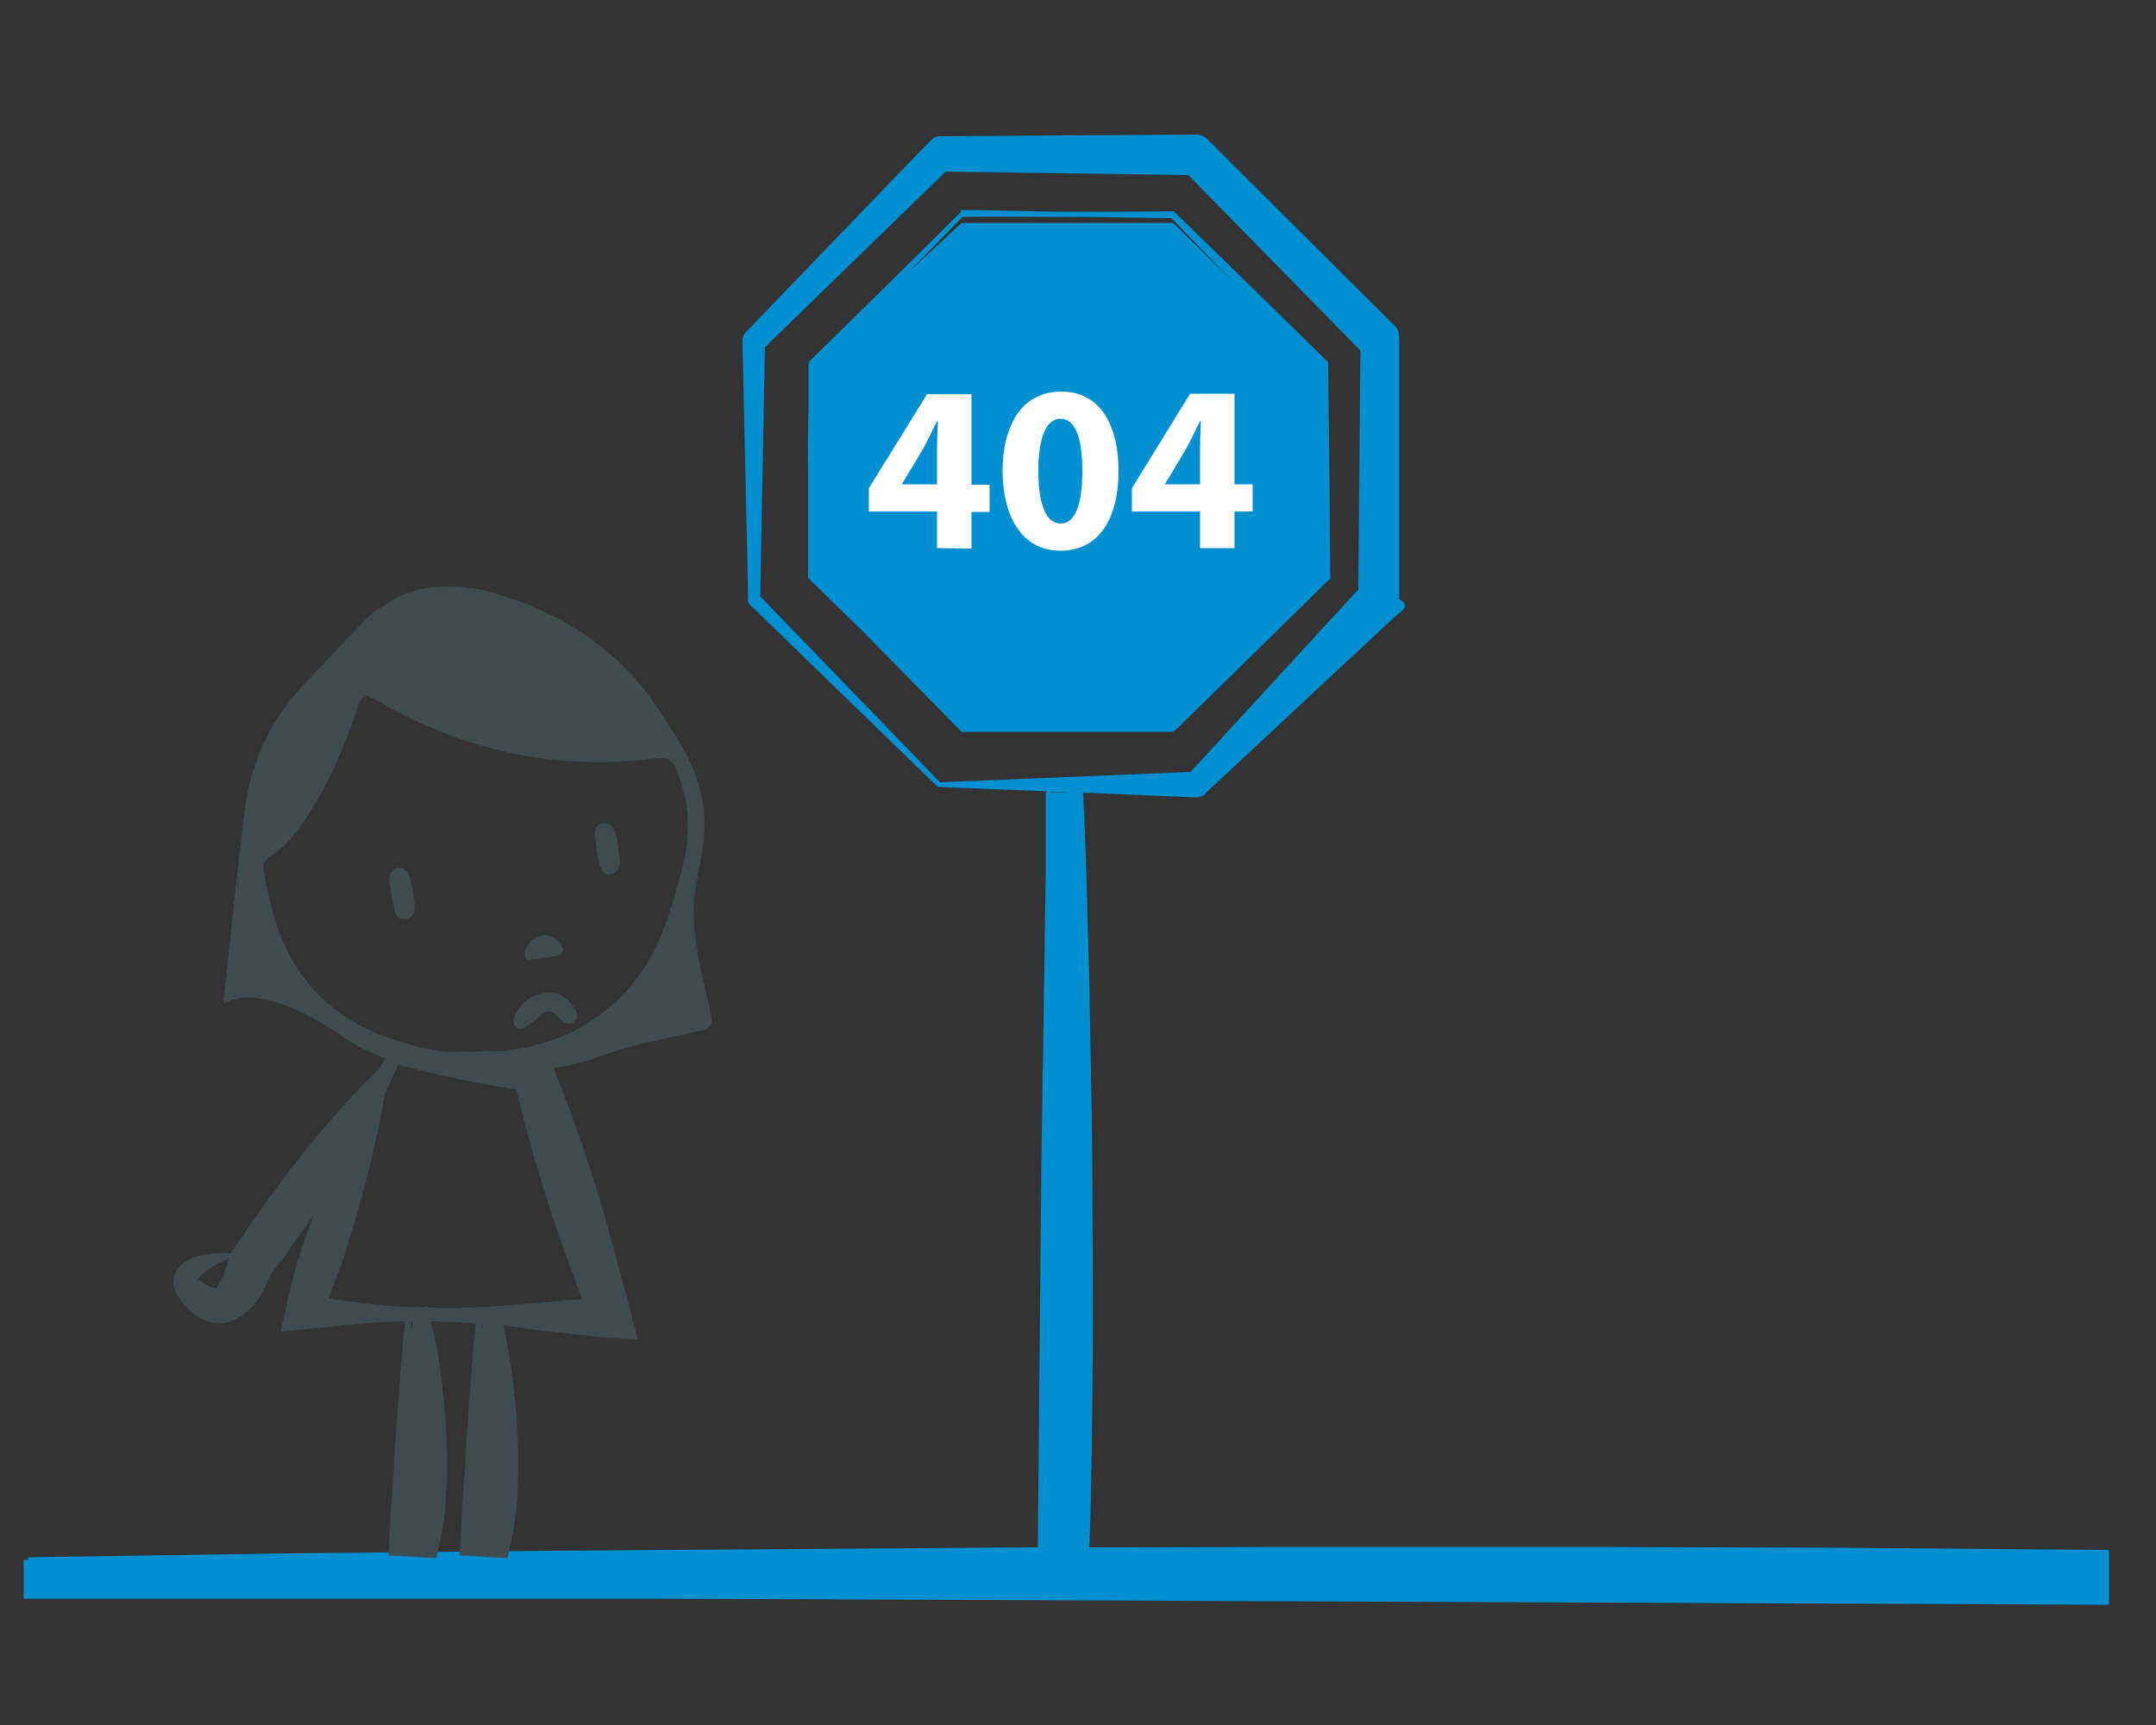 <?xml version="1.0" encoding="utf-8"?>
<!-- Generator: Adobe Illustrator 19.0.0, SVG Export Plug-In . SVG Version: 6.00 Build 0)  -->
<svg version="1.1" id="Livello_1" xmlns="http://www.w3.org/2000/svg" xmlns:xlink="http://www.w3.org/1999/xlink" x="0px" y="0px"
	 viewBox="217 -168 500 400" style="enable-background:new 217 -168 500 400;" xml:space="preserve">
<rect x="217" y="-168" width="500" height="400" fill="#333333" stroke="none"/>
<style type="text/css">
	.st0{fill:#0090D1;}
	.st1{fill:#FFFFFF;}
	.st2{fill:#3F4C4F;}
</style>
<g>
	<path class="st0" d="M524.9-33.3l0.6-0.4v-0.6l-0.2-24.6L525-83.5V-84l-0.4-0.4c-11.6-11.4-23.3-22.9-35-34.2l-0.2-0.3l-0.3-0.1
		c-8.1,0.1-16.3,0.1-24.5,0.1c-8.1,0-16.3-0.4-24.5-0.4h-0.2l-0.1,0.5c-11.6,11.5-23.3,23.1-35,34.5l-0.2,0.3v0.4l-0.1,0.1v9.8
		c-0.1,4.9-0.2,9.8-0.1,14.8v24.5v0.4l0.3,0.3l12.5,12.2L440,1.7h49.1l0.4-0.4h0l0.4-0.3l17.5-17.1L524.9-33.3z M489.1-116.3H440
		l-12.1,11.2c4.1-4.2,8.2-8.4,12.3-12.6c8-0.1,16.2,0,24.3,0c8,0,16.1,0.2,24.2,0.3c4.8,5,9.7,10,14.6,15L489.1-116.3z"/>
	<path class="st0" d="M703.9,191.4l-60-0.5l-60-0.2h-60l-54.3,0.1l0.1-1.9c0.5-14.4,0.6-28.9,0.7-43.3c0.1-7.3,0-14.5,0-21.7
		l-0.1-21.7c0-7.3-0.2-14.5-0.3-21.7l-0.4-21.7L469,37.1c-0.2-7.2-0.5-14.2-0.8-21.3l26.3,1.1c0.6,0,1-0.2,2-0.7V16l44.3-41.3
		c1-0.9,3.7-2.2,0.7-3.7v-0.2v-59.6v-0.1c0-1.3,0-2.6-1-3.5l-43-42.8l-0.1-0.2c-0.7-0.7-1.8-1.4-3-1.4l-59.6,0.4h-0.1
		c-0.9,0-1.7,0.8-2.4,1.5l-42.5,44.1v0.1c-0.5,0.5-0.6,1.2-0.6,1.9l1.3,59.6v0.1c0,0.4-0.1,0.8,0.2,1.1l43.7,42.4
		c0.1,0,0.3,0.1,0.5,0.1l24.9,1l0,0.2h-0.3v19.5l-1,67.1l-0.8,86.6v1.9l-113.8,0.8l-60,0.6l-60,0.9h-0.4v0.4l0,0.2h-1v9h145.2
		l336.2,1.4h2.2v-2.2v-8.3v-2.2H703.9z M435,13.4l-41.7-43.1l1.1-57.8l41.9-40.7l56.3,0.8l39.9,40.7L532-31.3l-38.9,42.3L435,13.4z
		 M464.7,15.7h-4.3l0-0.1l2.8,0L464.7,15.7z"/>
</g>
<g id="XMLID_172_">
	<path id="XMLID_168_" class="st1" d="M434.3-40.9v-8.5h-15.8v-5.4L432-76.6h10.3v21h4.2v6.3h-4.2v8.5L434.3-40.9L434.3-40.9z
		 M434.3-55.7v-7.9c0-2.1,0.1-4.3,0.2-6.7h-0.2c-1.2,2.3-2.1,4.4-3.4,6.7l-4.7,7.8l-0.1,0.1H434.3z"/>
	<path id="XMLID_171_" class="st1" d="M462.9-40.3c-9.2,0-13.3-8.3-13.4-18.4c0-10.4,4.3-18.5,13.6-18.5c9.5,0,13.3,8.5,13.3,18.3
		C476.4-47.9,472-40.3,462.9-40.3L462.9-40.3z M463-46.6c3.2,0,5-4.1,5-12.2c0-7.9-1.7-12.1-5.1-12.1c-3.1,0-5.1,4-5.1,12.1
		C457.8-50.6,459.8-46.6,463-46.6L463-46.6z"/>
	<path id="XMLID_177_" class="st1" d="M495.3-40.9v-8.5h-15.8v-5.4L493-76.7h10.3v21h4.2v6.3h-4.2v8.5
		C503.3-40.9,495.3-40.9,495.3-40.9z M495.3-55.7v-7.9c0-2.1,0.1-4.3,0.2-6.7h-0.2c-1.2,2.3-2.1,4.4-3.4,6.7l-4.7,7.8l-0.1,0.1
		H495.3z"/>
</g>
<g>
	<path class="st2" d="M343.9,62.2c-3.4,0.3-5.9,2-7.4,5.1c-0.5,1-0.8,2,0.2,2.9c0.9,0.8,1.7,0.3,2.5-0.3c0.8-0.6,1.8-1.1,2.5-1.9
		c1.7-1.8,3.4-2,5,0c1.1,1.3,2.4,2,3.7,0.6c1.1-1.2,0.1-2.5-0.7-3.5C348.3,63.2,346.5,62,343.9,62.2z"/>
	<path class="st2" d="M359.8,25.5c-0.4-1.5-1.1-2.8-3-2.6c-1.7,0.3-2,1.7-1.8,3.1c0.2,2,0.4,4,0.9,5.9c0.4,1.3,0.7,3.2,2.7,2.8
		c2-0.3,2.3-2,2.1-3.7C360.4,29.2,360.3,27.3,359.8,25.5z"/>
	<path class="st2" d="M312.2,35.9c-0.4-1.5-1.1-2.8-3-2.6c-1.7,0.3-2,1.7-1.8,3.1c0.2,2,0.4,4,0.9,5.9c0.4,1.3,0.7,3.2,2.7,2.8
		c2.1-0.3,2.3-1.9,2.1-3.7C312.8,39.6,312.7,37.7,312.2,35.9z"/>
	<path class="st2" d="M339.2,54.6c2.5-0.3,5-0.5,7.4-1.1c1-0.2,1.2-1.5,0.5-2.4c-1.1-1.5-2.6-2.7-4.7-2.1c-2.2,0.7-3.5,2-3.7,4.4
		C338.8,53.7,339.1,54.7,339.2,54.6z"/>
	<path class="st2" d="M381.8,66.8c-2.1-9.3-4.9-18.5-3.6-28.3c0.6-4.3,1.8-8.5,2.1-13c0.6-8.6-2.2-16.1-6.8-23.1
		c-3-4.7-5.9-9.5-9.7-13.6c-9.8-10.6-22-16.9-35.9-20.2c-0.5-0.1-1-0.2-1.5-0.2c-6.7-0.8-13.1-0.6-19.1,3.2c-2,1.3-4,2.4-5.7,4.2
		C296.7-19.1,292-14,287.2-9c-8,8.4-12.3,18.7-13.6,29.9c-1.7,14.6-3.3,29.3-4.8,43.9c10.1-6,28.7,8.4,29,8.5c2.7,1.7,5.6,3,8.5,4.1
		c-0.4,0.8-0.9,1.6-1.3,2.4c-1.8,1.7-3.6,3.5-5.3,5.3c-3.6,3.8-7.1,7.8-10.4,11.8c-6.6,8.1-12.7,16.6-18.5,25.3l-0.2,0.4
		c-1.1-0.1-2.1,0-3.2,0c-1.7,0.2-3.3,0.3-5,0.9c-0.8,0.2-1.7,0.6-2.6,1.2c-0.9,0.6-2,1.6-2.4,3.3c-0.4,1.7,0.1,3.3,0.7,4.3
		c0.6,1.1,1.3,1.9,2,2.6l1,1c0.2,0.2,0.1,0.2,0.5,0.5l0.6,0.5c0.9,0.6,2,1.2,3.3,1.6c1.3,0.4,2.9,0.5,4.3,0.1
		c1.4-0.4,2.7-1.1,3.7-1.8c2-1.5,3.2-3.2,4.2-4.9c0.5-0.8,0.9-1.6,1.3-2.5c0.2-0.6,0.5-1.1,0.7-1.7c3.5-4.6,6.8-9.3,10.1-14.1
		c-0.8,2.1-1.5,4.2-2.3,6.3c-1.7,4.9-3,9.9-4.1,15l-1.3,5.9l5.1-0.5c6-0.6,11.9-1.3,17.9-1.7c1.9-0.1,3.8-0.2,5.8-0.2
		c-0.8,8.1-1.3,16.2-2,24.3l-0.8,13c-0.3,4.4-0.6,8.7-0.8,13l-0.2,4l4.4,0.2l3.3,0.2l3.4,0.2l1-4.6c0.5-2.2,0.8-4.3,1-6.5
		s0.4-4.3,0.4-6.5c0.2-4.4,0-8.7-0.2-13c-0.2-4.4-0.7-8.7-1.3-13c-0.3-2.2-0.6-4.3-1.1-6.5c-0.3-1.6-0.7-3.2-1.1-4.8
		c2,0,4,0.1,6.1,0.2c1.4,0.1,2.9,0.2,4.3,0.3c-0.8,7.9-1.3,15.9-1.9,23.8l-0.8,13c-0.3,4.4-0.6,8.7-0.8,13l-0.2,4l4.4,0.2l3.3,0.2
		l3.4,0.2l1-4.6c0.5-2.2,0.8-4.3,1-6.5s0.4-4.3,0.4-6.5c0.2-4.4,0-8.7-0.2-13c-0.2-4.4-0.7-8.7-1.3-13c-0.3-2.2-0.6-4.3-1.1-6.5
		c-0.2-1.3-0.5-2.5-0.8-3.8c2.4,0.2,4.7,0.5,7.1,0.9c5.9,0.7,11.8,1.5,17.8,1.9l6.3,0.4l-1.7-6.6c-1.3-4.8-2.6-9.7-3.9-14.5
		c-1.3-4.8-2.6-9.6-4.1-14.4c-1.5-4.7-3.1-9.5-4.8-14.2c-0.8-2.3-1.7-4.7-2.6-7c-0.8-2-1.6-4.2-2.4-6.2c4.7-0.8,8.4-1.8,10.6-2.7
		c7.5-2.9,15.4-4.1,23.2-5.9C382.1,70.5,382.3,69.4,381.8,66.8z M269.6,125.6c-0.2,0.6-0.4,1.2-0.6,1.7c-0.4,1.1-0.9,2-1.3,2.5
		c-0.2,0.3-0.3,0.4-0.3,0.5s0,0.2-0.2,0.3c-0.2,0.1-0.6,0-1-0.1l-0.4-0.1c0,0.1-0.3-0.1-0.4-0.2l-0.8-0.4c-0.5-0.3-0.9-0.6-1.2-0.8
		c-0.2-0.2-0.3-0.2-0.4,0c-0.2,0.1-0.3-0.2,0-0.6c0.3-0.4,0.8-0.9,1.3-1.3c1-0.8,2.3-1.6,3.7-2.3c0.7-0.4,1.3-0.7,2.1-1L270,124
		C269.9,124.3,269.8,125.1,269.6,125.6z M312.8,138.5c-0.1,0.5-0.2,0.9-0.4,1.4c0-0.5-0.1-0.9-0.1-1.4
		C312.4,138.5,312.6,138.5,312.8,138.5z M329.1,139.2c-0.1,0.2-0.1,0.5-0.2,0.7c0-0.2,0-0.5-0.1-0.7
		C328.9,139.1,329,139.1,329.1,139.2z M349,125.1c1,2.7,2,5.5,3,8.2c-3.7,0.2-7.3,0.6-11,0.9c-3,0.2-6,0.5-9,0.7c-3,0.2-6,0.3-9,0.4
		c-2.3,0-4.6,0-6.9-0.1l-0.1-0.3l-1.1,0.3c-3.3-0.1-6.6-0.3-9.8-0.6c-4-0.4-8-0.9-12-1.5c1.4-3.2,2.6-6.5,3.7-9.8
		c1.6-5,3.1-9.9,4.4-14.9c0.7-2.5,1.3-5,1.9-7.5c0.6-2.5,1.2-5,1.7-7.6c0.5-2.6,1-5,1.4-7.6c0.7-1.4,1.4-2.9,2-4.3
		c0.4-0.8,0.8-1.7,1.1-2.5c4.7,1.2,9.4,2.3,14.1,3.3c2.8,0.6,5.6,1.1,8.4,1.6l4.9,0.8c0.4,1.5,0.8,3.1,1.2,4.6
		c0.6,2.5,1.2,4.9,1.9,7.3c1.3,4.8,2.8,9.6,4.3,14.4C345.6,115.7,347.3,120.4,349,125.1z M375.2,33.4c-2.6,9.7-5.2,19.3-11.8,27.1
		c-7.9,9.3-18,13.9-29.5,15.2h-1.5c-2.8,0.1-5.7,0.1-8.5,0.2c-0.5,0-0.9,0-1.4,0.1c-2.2-0.1-4.3-0.3-6.4-0.8
		c-1.7-0.3-3.3-0.7-4.8-1.2c0,0,0,0,0,0c0,0,0,0,0,0c-22.2-6.2-30.2-21-33.1-40.1c-0.2-1.3-0.1-2.4,1.4-3.3c3.6-2.2,6.1-5.4,8.4-8.9
		c5.3-8,9-16.8,12-25.9c0.8-2.4,1.5-3,4-1.6C324.3,6,346,11,369.4,7.8c2.4-0.3,3.5,0.4,4.4,2.6C377,17.9,377.3,25.4,375.2,33.4z"/>
</g>
</svg>
